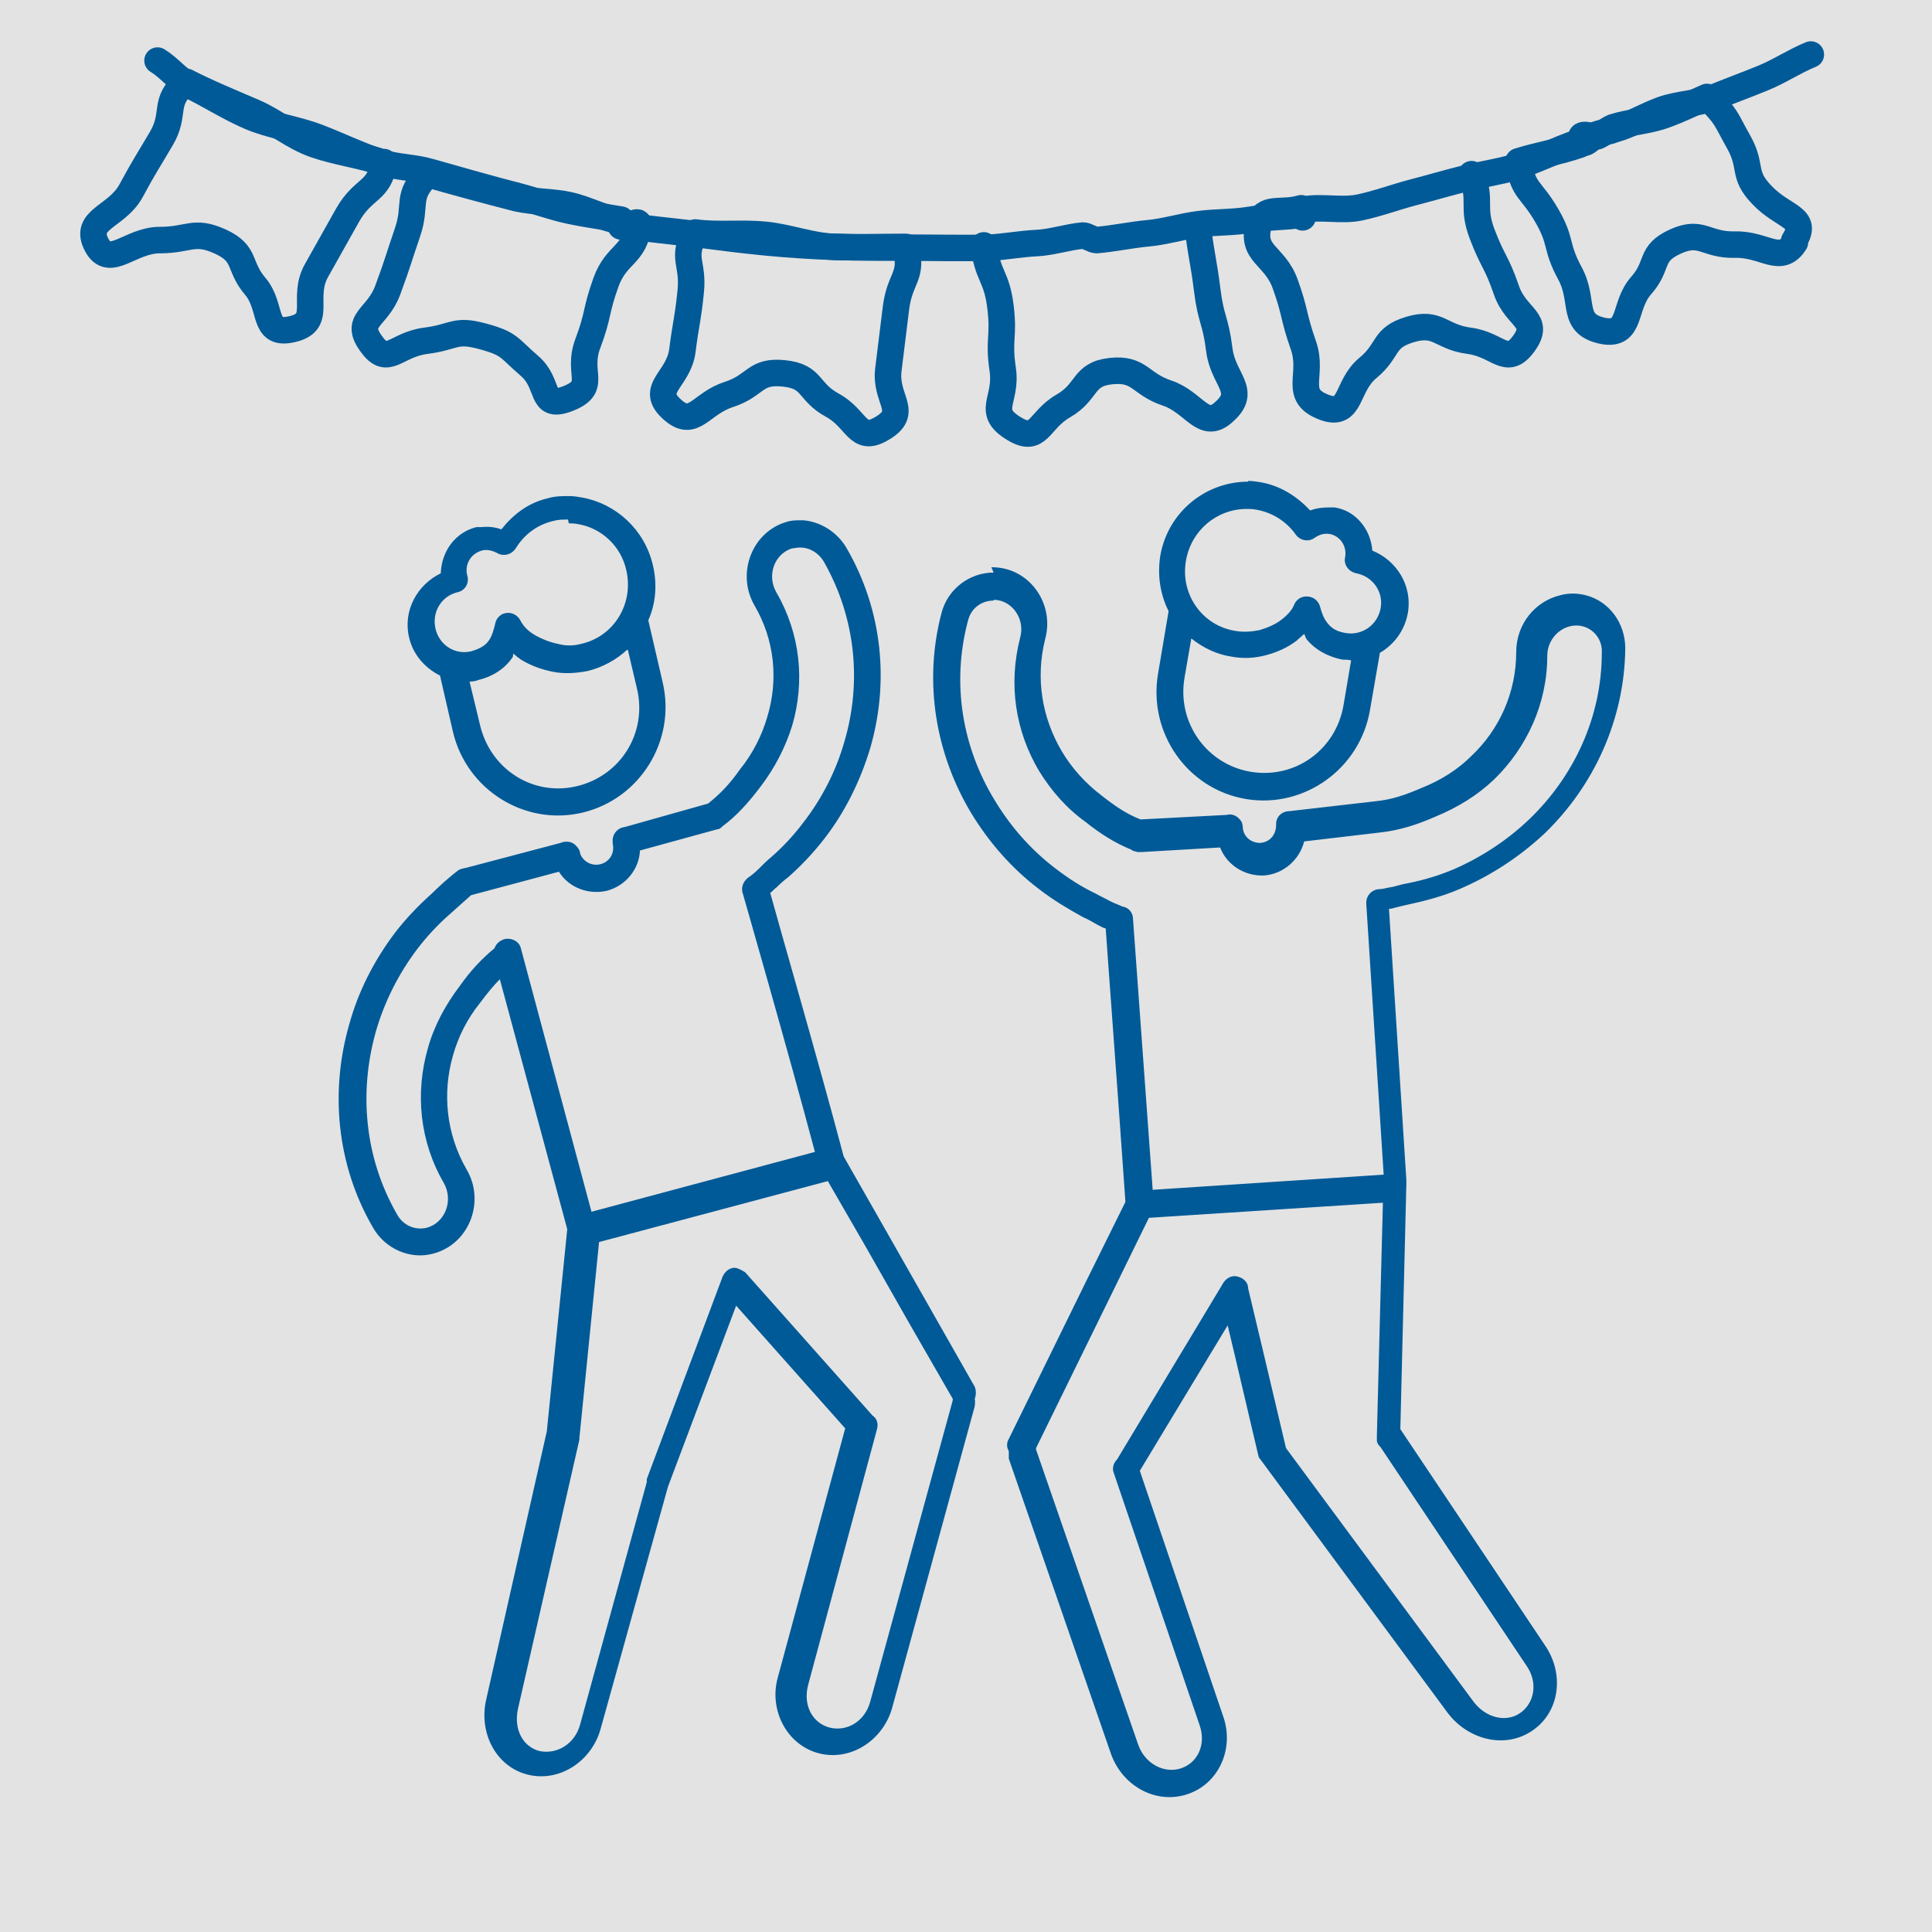 <?xml version="1.0" encoding="UTF-8"?>
<svg xmlns="http://www.w3.org/2000/svg" id="grey" viewBox="0 0 25.51 25.51">
  <defs>
    <style>
      .cls-1 {
        fill: #e3e3e3;
      }

      .cls-2 {
        fill: #005a97;
      }

      .cls-3 {
        fill: none;
        stroke: #005a97;
        stroke-linecap: round;
        stroke-linejoin: round;
        stroke-width: .35px;
      }
    </style>
  </defs>
  <rect class="cls-1" width="25.51" height="25.51"></rect>
  <path id="path3499" class="cls-2" d="M16.48,6.36c-.56,0-1.06.4-1.16.98-.04.26,0,.51.11.73l-.14.83c-.13.78.39,1.52,1.16,1.65.77.13,1.51-.4,1.64-1.18l.13-.75c.19-.11.33-.3.37-.53.06-.36-.15-.69-.47-.82-.02-.28-.22-.53-.5-.57-.02,0-.05,0-.07,0-.09,0-.17.01-.25.04-.17-.18-.38-.32-.64-.37-.06-.01-.12-.02-.18-.02h0ZM7.52,6.55c-.1,0-.19,0-.29.03-.26.06-.46.22-.61.41-.08-.03-.17-.04-.26-.03,0,0,0,0,0,0-.02,0-.05,0-.07,0,0,0,0,0,0,0-.28.07-.46.32-.47.61-.31.15-.5.49-.42.84.05.23.21.41.41.51l.17.74c.18.77.95,1.25,1.71,1.07.76-.18,1.24-.95,1.06-1.72l-.19-.82c.1-.22.12-.48.06-.73-.11-.47-.49-.81-.93-.89h0c-.06-.01-.11-.02-.17-.02h0ZM16.47,6.72s.08,0,.12.01h0c.22.04.4.16.52.33.06.08.17.1.25.04,0,0,0,0,0,0,.06-.04.12-.06.19-.05.14.02.24.16.21.31-.02.1.05.19.15.21.21.04.36.24.32.46-.04.22-.24.36-.45.33-.14-.02-.2-.07-.25-.13-.05-.06-.08-.14-.1-.22-.03-.1-.12-.15-.22-.13-.05.01-.1.05-.12.1-.03.08-.1.15-.18.21-.08.06-.18.1-.28.13-.1.02-.21.03-.32.01-.44-.07-.73-.49-.65-.93.07-.4.41-.68.8-.68h0ZM10.57,6.87c-.06,0-.12,0-.18.02-.46.13-.67.68-.43,1.1h0c.27.46.32.99.17,1.48-.07.24-.19.48-.36.69h0c-.14.2-.27.33-.42.45l-1.1.31c-.1.01-.17.1-.16.2,0,0,0,0,0,0,0,0,0,.01,0,.02.03.12-.04.24-.16.27-.11.03-.23-.03-.27-.14,0-.04-.03-.08-.06-.11h0c-.05-.05-.13-.06-.2-.03l-1.25.33s-.08.01-.11.04c-.12.09-.27.23-.34.3-.18.16-.34.33-.48.51-.28.37-.49.78-.61,1.22-.25.87-.17,1.84.31,2.67h0c.16.29.5.44.81.35.47-.13.68-.69.43-1.11-.27-.47-.32-1.01-.18-1.5.07-.25.19-.49.36-.7h0c.09-.12.17-.22.26-.31l.89,3.3-.27,2.67-.8,3.54c-.1.43.12.88.54.99.42.11.85-.17.97-.6l.89-3.2.9-2.39,1.44,1.62-.89,3.29c-.12.43.12.89.54,1,.42.11.85-.17.97-.6l1.09-3.98s.01-.07,0-.1c.02-.05.02-.11,0-.16l-.58-1.02-.58-1.02-.57-1c-.32-1.21-.89-3.18-.97-3.48.03-.02.05-.05.08-.07.06-.06.12-.11.16-.14.17-.15.33-.32.47-.5.28-.36.48-.77.61-1.2.25-.86.17-1.81-.31-2.64-.12-.21-.34-.35-.57-.37-.02,0-.04,0-.06,0h0ZM7.51,6.91s.08,0,.12.01c.31.05.57.29.64.61.1.44-.16.87-.59.97-.11.03-.21.03-.32,0-.1-.02-.2-.06-.29-.11-.09-.05-.16-.12-.2-.2-.05-.09-.15-.12-.24-.08-.05.03-.08.07-.09.12-.02.08-.04.16-.08.22-.04.06-.1.11-.24.15-.21.05-.42-.08-.47-.3-.05-.22.08-.43.29-.48.1-.02.16-.12.13-.22-.04-.15.05-.29.19-.33h0c.07-.02.14,0,.2.03.08.05.19.03.25-.06,0,0,0,0,0,0,.11-.18.28-.31.49-.36.07-.02.13-.02.2-.02h0ZM10.57,7.23c.12,0,.24.07.31.19h0c.42.74.5,1.59.27,2.37-.11.39-.3.76-.55,1.08-.12.16-.27.32-.42.45-.05.04-.1.09-.16.15-.05.05-.1.09-.13.11-.06.04-.1.11-.09.18,0,0,0,0,0,0,0,0,0,0,0,0,0,0,0,0,0,.01,0,0,.61,2.12.96,3.44l-2.95.79-.93-3.47c-.02-.1-.12-.15-.22-.13-.06.02-.11.06-.13.12-.17.14-.32.3-.46.5-.19.25-.34.53-.42.82-.17.59-.11,1.23.21,1.78h0c.13.23.02.52-.22.59-.16.04-.32-.03-.4-.18h0c-.43-.75-.5-1.61-.28-2.4.11-.39.3-.77.55-1.1.13-.17.27-.32.43-.46.08-.07.21-.19.28-.25l1.16-.31c.13.21.39.31.64.25.25-.07.42-.29.43-.53l1.02-.28h0s0,0,0,0c.03,0,.05-.02.07-.04.19-.14.34-.31.5-.52.19-.25.33-.52.42-.81.17-.58.11-1.21-.21-1.76h0c-.13-.23-.02-.51.21-.58.03,0,.06-.01.09-.01h0ZM13.12,7.56c-.32,0-.61.22-.69.54-.24.92-.07,1.86.39,2.63.23.38.53.73.9,1.01.18.14.38.26.58.37.05.02.12.06.19.1.04.02.07.04.11.05.01.17.17,2.31.26,3.61l-.5,1.01-.52,1.06-.52,1.06c-.03.05-.03.11,0,.16,0,.03,0,.07,0,.1l1.35,3.9c.15.42.59.67,1.01.53.42-.14.62-.61.47-1.03l-1.1-3.24,1.16-1.92c.14.58.26,1.11.41,1.74,0,0,0,0,0,0,0,0,0,0,0,0,0,0,0,0,0,0,0,0,0,0,0,0,0,0,0,0,0,0,0,0,0,0,0,0,0,0,0,0,0,0,0,0,0,0,0,0h0s2.49,3.37,2.49,3.37c.26.35.74.49,1.11.25.37-.24.44-.74.19-1.12l-1.92-2.87.08-3.26h0s0,0,0-.01c0,0,0,0,0-.01l-.23-3.59s.04,0,.06-.01c.08-.02.16-.04.21-.05.23-.05.45-.11.66-.2.42-.18.8-.43,1.13-.74.64-.62,1.05-1.49,1.06-2.44,0-.33-.21-.62-.52-.7-.12-.03-.23-.03-.34,0h0c-.33.08-.58.38-.58.75h0c0,.53-.22,1.02-.59,1.37-.18.18-.4.32-.65.42h0c-.23.1-.41.16-.62.18h0s-1.13.13-1.13.13c0,0,0,0,0,0-.1,0-.18.07-.18.17,0,0,0,0,0,0,0,0,0,0,0,.01,0,0,0,0,0,0,0,.13-.08.23-.21.24-.12,0-.22-.08-.23-.2,0-.04-.01-.08-.04-.11,0,0,0,0,0,0,0,0,0,0,0,0-.04-.05-.11-.08-.17-.06l-1.14.06c-.18-.07-.33-.17-.52-.32h0c-.21-.16-.39-.36-.52-.58-.26-.44-.35-.96-.22-1.48.13-.47-.21-.95-.7-.95h-.01ZM13.12,7.92c.24,0,.42.25.35.5h0c-.16.62-.06,1.24.25,1.76.16.26.36.49.61.67.2.16.39.28.61.37.02.02.05.02.08.03.02,0,.04,0,.06,0l1.03-.06c.09.23.32.38.58.37.26-.02.47-.21.53-.45l1.02-.12h0c.25-.03.47-.1.72-.21.29-.12.55-.28.77-.49.43-.42.7-1,.7-1.63h0c0-.26.24-.45.47-.39.15.04.26.18.25.35h0c0,.85-.37,1.63-.95,2.19-.29.28-.64.51-1.01.67-.19.08-.39.14-.59.18-.06.01-.14.03-.21.05-.07.01-.13.03-.17.03-.1,0-.18.08-.18.18,0,0,0,0,0,.01,0,0,0,0,0,0,0,0,0,0,0,0l.23,3.58-3.05.2c-.1-1.37-.26-3.58-.26-3.58,0,0,0,0,0,0,0-.08-.06-.15-.14-.16-.04-.02-.1-.04-.16-.07-.07-.04-.14-.07-.19-.1-.19-.09-.36-.2-.53-.33-.33-.25-.6-.56-.81-.91-.42-.69-.57-1.53-.35-2.36h0c.04-.17.18-.27.34-.27h0ZM17.23,8.39s.01.04.03.06c.1.12.26.22.47.26.04,0,.07,0,.11.01l-.1.59c-.1.59-.64.98-1.23.88-.58-.1-.97-.65-.87-1.24l.09-.52c.15.12.33.21.53.24.16.03.31.02.46-.02.15-.04.28-.1.4-.19.03-.03.07-.06.1-.09h0ZM8.29,8.58l.12.51c.14.58-.21,1.15-.79,1.29-.58.14-1.14-.22-1.28-.8l-.14-.58s.07,0,.11-.02c.21-.05.36-.16.45-.29.02-.02.01-.04.02-.06.03.03.07.06.1.08.13.08.27.13.42.16.15.03.3.02.46-.01.2-.05.38-.15.52-.28h0ZM10.91,15.56l.52.9.58,1.02.57.99s0,.01,0,.02l-1.09,3.98c-.07.26-.31.4-.54.34-.22-.06-.35-.29-.28-.56l.91-3.38s0,0,0,0c0,0,0,0,0,0,.02-.07,0-.14-.06-.18l-1.68-1.89s-.09-.06-.14-.06c-.07,0-.13.05-.16.12l-1,2.67s0,.01,0,.02c0,0,0,.01,0,.02l-.88,3.2c-.07.26-.31.4-.54.35-.22-.06-.34-.29-.28-.56l.81-3.55s0-.01,0-.02l.26-2.59,3.04-.81ZM18.26,15.87l-.08,3.09s0,.04,0,.06h0s0,0,0,0c0,.03.02.06.05.09l1.93,2.89c.15.22.1.49-.09.62-.19.13-.46.06-.62-.16l-2.47-3.34c-.18-.76-.32-1.36-.5-2.11,0-.09-.08-.15-.17-.16,0,0,0,0,0,0h0s0,0,0,0c0,0,0,0-.01,0-.07,0-.13.05-.16.11l-1.39,2.31c-.05.05-.07.12-.04.19h0s1.13,3.32,1.13,3.32c.09.26-.03.5-.25.57-.22.07-.47-.06-.56-.31l-1.35-3.9s0-.01,0-.02l.5-1.02.52-1.06.47-.96,3.1-.2Z"></path>
  <g>
    <path class="cls-3" d="M5.07,2.14c-.06.4-.27.33-.48.7s-.2.36-.41.73.1.69-.34.78c-.38.08-.24-.3-.47-.57s-.11-.43-.46-.59-.41-.02-.8-.02-.66.38-.83.07c-.19-.35.26-.37.45-.72s.2-.35.4-.69.01-.48.33-.75c.27.14.61.28.89.4s.52.33.81.43.61.14.91.24Z"></path>
    <path class="cls-3" d="M8.43,2.97c-.05.41-.29.37-.43.76s-.09.41-.24.81.15.57-.28.73c-.36.13-.21-.2-.49-.44s-.25-.29-.62-.39-.36.01-.75.06-.5.34-.71.05c-.25-.33.07-.34.21-.72s.13-.38.26-.76-.03-.47.27-.77c.38.11.79.22,1.18.32.23.05.47.04.69.09s.44.17.67.21c0,0,.01.07.01.07.14-.01.24-.1.23-.02Z"></path>
    <path class="cls-3" d="M11.96,3.26c.1.4-.08.4-.13.81s-.05.41-.1.81.29.56-.09.78c-.32.19-.32-.13-.65-.31s-.25-.38-.64-.42-.36.16-.73.28-.46.45-.74.2c-.32-.28.08-.39.13-.78s.07-.39.11-.78-.13-.43.06-.78c.31.04.61,0,.92.03s.61.15.92.16.61,0,.92,0Z"></path>
    <path class="cls-3" d="M23.7,3.2c-.19.3-.4.02-.79.03s-.44-.2-.79-.04-.21.31-.45.58-.12.67-.5.6c-.44-.09-.24-.39-.44-.76s-.1-.41-.31-.77-.31-.31-.37-.71c.29-.09.52-.12.81-.22.03-.02,0-.1.03-.12.05-.03.14.03.2.01.07-.03.14-.09.21-.12.22-.07.46-.08.68-.16s.35-.15.56-.24c.27.27.24.28.42.6s.04.42.3.69c.29.31.63.29.43.61Z"></path>
    <path class="cls-3" d="M17.2,2.87s-.02-.12-.02-.12c-.27.08-.49-.04-.56.21-.11.4.21.4.35.79s.1.41.24.81-.15.66.28.82c.36.13.28-.28.57-.52s.19-.4.56-.51.4.1.78.15.49.34.71.05c.25-.33-.09-.34-.22-.72s-.18-.37-.32-.74,0-.42-.14-.79"></path>
    <path class="cls-3" d="M15.82,3.03c.05.4.07.4.12.8s.11.39.16.79.38.54.06.82c-.27.25-.39-.13-.75-.25s-.36-.33-.74-.29-.3.27-.63.46-.32.5-.65.3c-.38-.23-.09-.37-.15-.78s.02-.42-.03-.83-.17-.4-.22-.81"></path>
    <path class="cls-3" d="M23.91.72c-.22.09-.41.22-.63.31s-.44.17-.66.26c-.21.08-.46.08-.68.16s-.41.2-.63.26c-.07.03-.17.04-.24.07-.05.02-.07.07-.13.1-.03.02-.07-.02-.1,0-.29.1-.56.24-.85.33-.2.06-.42.09-.62.14-.24.06-.48.13-.71.19s-.47.15-.71.2-.51-.02-.75.03c0,0,.01.06.01.06-.22.04-.46.03-.69.07s-.46.03-.69.06c-.23.03-.45.1-.67.12s-.45.07-.68.09c-.05,0-.13-.06-.18-.06-.21.02-.41.09-.62.1s-.41.05-.62.06c-.36.01-.73,0-1.09,0-.31,0-.62,0-.93-.01s-.62-.03-.93-.06-.62-.07-.93-.11c-.33-.04-.66-.07-.99-.12,0,0,.01-.07.01-.07-.23-.04-.46-.07-.69-.12s-.44-.13-.67-.19c-.39-.1-.77-.21-1.16-.32-.2-.06-.43-.06-.63-.12-.29-.09-.57-.23-.86-.34s-.61-.15-.89-.27-.54-.29-.81-.42c-.15-.08-.26-.23-.41-.32"></path>
  </g>
</svg>
